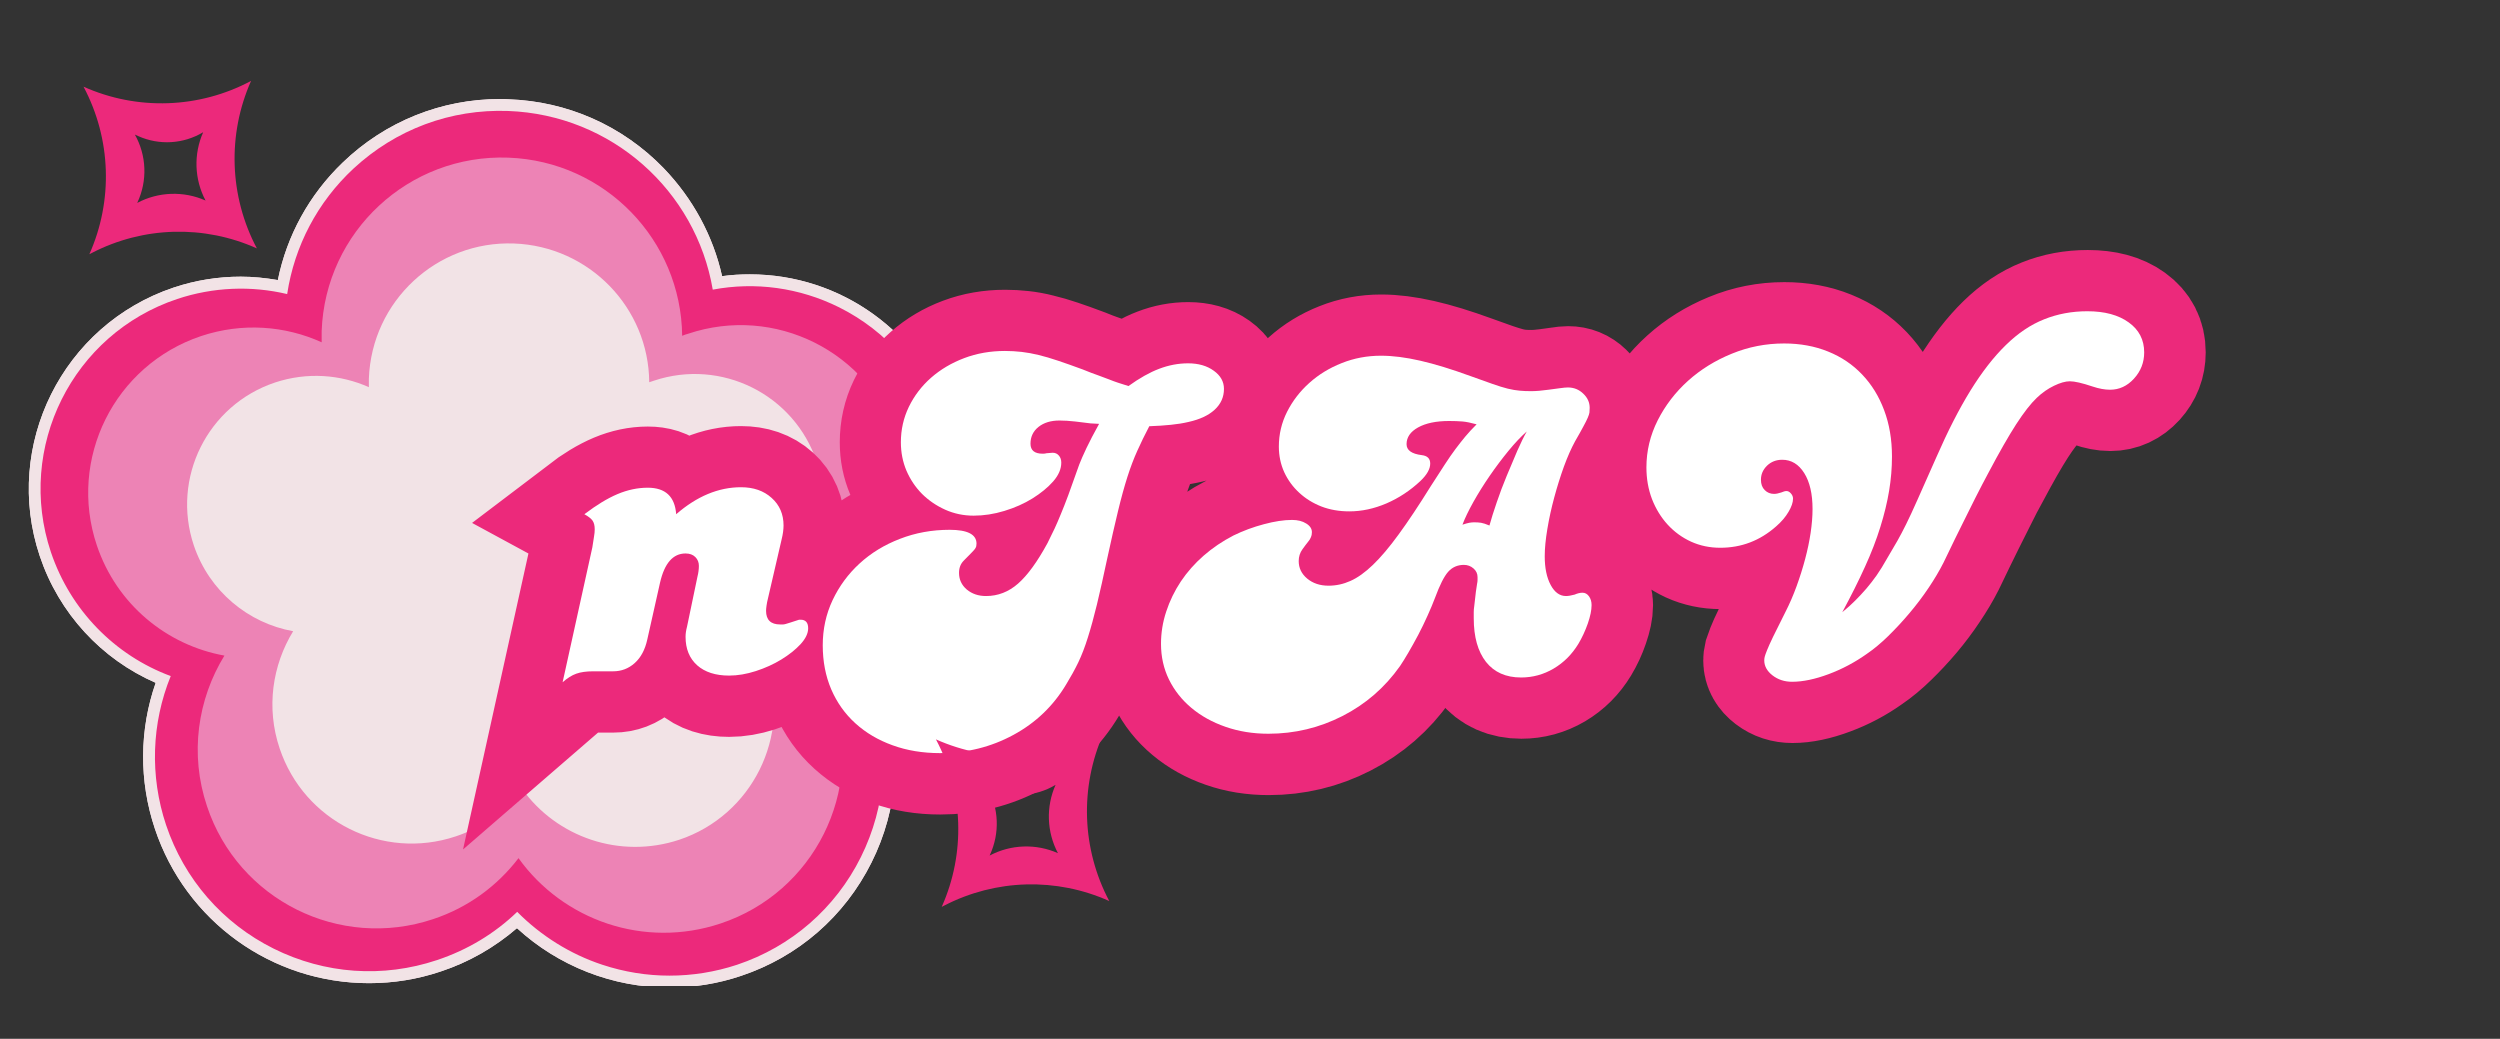 <svg xmlns="http://www.w3.org/2000/svg" xmlns:xlink="http://www.w3.org/1999/xlink" width="438" zoomAndPan="magnify" viewBox="0 0 328.5 136.5" height="182" preserveAspectRatio="xMidYMid meet" version="1.0"><rect x="0" y="0" width="328.5" height="136.5" fill="#333333" stroke="none"/><defs><g/><clipPath id="a4966cb167"><path d="M 3 13 L 127 13 L 127 129.555 L 3 129.555 Z M 3 13 " clip-rule="nonzero"/></clipPath><clipPath id="dedeb5adec"><path d="M 3 13 L 127 13 L 127 129.555 L 3 129.555 Z M 3 13 " clip-rule="nonzero"/></clipPath><clipPath id="eab8456bb0"><path d="M 0.352 0 L 327.652 0 L 327.652 136 L 0.352 136 Z M 0.352 0 " clip-rule="nonzero"/></clipPath><clipPath id="2645ef5c55"><path d="M 10 10 L 34 10 L 34 34 L 10 34 Z M 10 10 " clip-rule="nonzero"/></clipPath><clipPath id="3604c8d5d1"><path d="M 0.352 22.781 L 21.762 -0.168 L 44.711 21.242 L 23.301 44.191 Z M 0.352 22.781 " clip-rule="nonzero"/></clipPath><clipPath id="a3439ed94f"><path d="M 0.352 22.781 L 21.762 -0.168 L 44.711 21.242 L 23.301 44.191 Z M 0.352 22.781 " clip-rule="nonzero"/></clipPath><clipPath id="f8980ee2d1"><path d="M 122 96 L 146 96 L 146 120 L 122 120 Z M 122 96 " clip-rule="nonzero"/></clipPath><clipPath id="455cd4cf25"><path d="M 112.355 108.539 L 133.766 85.59 L 156.715 107 L 135.305 129.949 Z M 112.355 108.539 " clip-rule="nonzero"/></clipPath><clipPath id="82a86e9e98"><path d="M 112.355 108.539 L 133.766 85.59 L 156.715 107 L 135.305 129.949 Z M 112.355 108.539 " clip-rule="nonzero"/></clipPath></defs><path fill="#f2e3e6" d="M 87.965 127.176 C 80.332 127.176 73.039 123.938 67.961 118.348 C 64.965 121.449 61.25 123.801 57.09 125.164 C 54.297 126.086 51.398 126.562 48.504 126.562 C 36.812 126.562 26.488 119.133 22.809 108.059 C 20.629 101.516 21 94.426 23.832 88.223 C 16.266 85.77 10.234 79.875 7.676 72.207 C 3.246 58.984 10.402 44.637 23.625 40.207 C 26.215 39.32 28.941 38.914 31.633 38.914 C 34.02 38.914 36.336 39.254 38.586 39.902 C 39.27 33.527 42.129 27.668 46.801 23.203 C 51.91 18.262 58.625 15.57 65.711 15.57 C 66.055 15.57 66.395 15.57 66.699 15.602 C 80.23 16.078 91.102 26.234 92.84 39.254 C 94.715 38.809 96.621 38.605 98.531 38.605 C 109.402 38.605 119.047 45.559 122.488 55.848 C 126.34 67.367 121.363 79.941 111.039 85.805 C 112.129 87.578 113.016 89.449 113.66 91.426 C 115.945 98.277 115.434 105.637 112.23 112.113 C 108.992 118.586 103.438 123.426 96.555 125.746 C 93.758 126.699 90.863 127.176 87.965 127.176 Z M 87.965 127.176 " fill-opacity="1" fill-rule="nonzero"/><g clip-path="url(#a4966cb167)"><path fill="#f2e3e6" d="M 65.711 18.125 C 66.02 18.125 66.328 18.125 66.633 18.125 C 79.922 18.602 90.352 29.473 90.488 42.625 C 90.762 42.523 91.031 42.422 91.305 42.355 C 93.691 41.57 96.109 41.16 98.531 41.16 C 108.039 41.16 116.898 47.16 120.066 56.668 C 123.883 68.051 118.16 80.316 107.254 84.852 C 108.957 86.996 110.32 89.484 111.242 92.277 C 115.535 105.125 108.617 119.066 95.734 123.359 C 93.145 124.211 90.523 124.621 87.934 124.621 C 80.059 124.621 72.598 120.805 67.996 114.363 C 65.133 118.145 61.113 121.145 56.273 122.746 C 53.684 123.598 51.059 124.008 48.469 124.008 C 38.211 124.008 28.637 117.496 25.195 107.238 C 22.773 100.051 23.898 92.52 27.578 86.555 C 19.672 85.121 12.789 79.535 10.062 71.422 C 6.074 59.531 12.516 46.648 24.375 42.66 C 26.762 41.879 29.215 41.469 31.602 41.469 C 34.871 41.469 38.074 42.184 40.973 43.48 C 40.973 42.969 40.973 42.457 40.973 41.945 C 41.484 28.621 52.457 18.125 65.711 18.125 M 65.711 13.012 C 57.977 13.012 50.617 15.977 45.027 21.363 C 40.633 25.586 37.699 30.938 36.508 36.801 C 34.906 36.527 33.27 36.355 31.633 36.355 C 28.637 36.355 25.672 36.832 22.809 37.789 C 8.223 42.695 0.352 58.508 5.223 73.059 C 7.746 80.59 13.336 86.621 20.457 89.723 C 18.309 95.859 18.242 102.605 20.355 108.91 C 24.41 121.043 35.723 129.188 48.504 129.188 C 51.707 129.188 54.875 128.676 57.91 127.652 C 61.625 126.426 64.996 124.484 67.93 121.961 C 73.348 126.938 80.504 129.766 87.965 129.766 C 91.168 129.766 94.34 129.254 97.371 128.23 C 104.902 125.711 110.969 120.43 114.512 113.34 C 118.059 106.25 118.602 98.207 116.082 90.676 C 115.637 89.312 115.094 87.984 114.445 86.723 C 118.465 83.895 121.703 80.047 123.816 75.48 C 126.746 69.039 127.156 61.777 124.906 55.066 C 121.09 43.684 110.492 36.051 98.531 36.051 C 97.305 36.051 96.109 36.117 94.883 36.289 C 93.691 30.973 91.031 26.066 87.184 22.078 C 81.797 16.523 74.574 13.32 66.836 13.047 C 66.461 13.012 66.086 13.012 65.711 13.012 Z M 65.711 13.012 " fill-opacity="1" fill-rule="nonzero"/></g><path fill="#ec297b" d="M 87.965 128.199 C 85 128.199 82.035 127.723 79.141 126.766 C 74.914 125.371 71.062 122.949 67.961 119.816 C 64.996 122.676 61.418 124.824 57.434 126.152 C 50.309 128.539 42.676 127.992 35.961 124.652 C 29.25 121.312 24.207 115.52 21.82 108.398 C 19.672 101.957 19.91 95.039 22.434 88.836 C 15.07 86.109 9.246 80.148 6.688 72.547 C 2.09 58.812 9.516 43.887 23.285 39.289 C 27.988 37.719 32.996 37.516 37.734 38.641 C 38.688 32.336 41.723 26.543 46.457 22.145 C 52.012 17 59.203 14.309 66.77 14.582 C 80.367 15.09 91.441 25.043 93.656 38.059 C 99.246 37.004 105.039 37.789 110.254 40.379 C 116.523 43.512 121.227 48.898 123.441 55.578 C 127.328 67.23 122.555 79.91 112.434 86.215 C 113.32 87.781 114.07 89.418 114.617 91.156 C 117 98.277 116.457 105.91 113.117 112.625 C 109.777 119.336 103.984 124.383 96.859 126.766 C 93.965 127.723 90.965 128.199 87.965 128.199 Z M 67.996 110.785 C 67.996 110.785 68.031 110.785 68.062 110.785 C 69.188 110.785 70.246 111.363 70.926 112.285 C 74.949 117.906 81.285 121.043 87.898 121.043 C 90.148 121.043 92.395 120.668 94.613 119.949 C 99.926 118.18 104.223 114.43 106.742 109.422 C 109.23 104.41 109.641 98.719 107.867 93.402 C 107.086 91.086 105.961 88.973 104.461 87.066 C 103.777 86.18 103.504 85.02 103.812 83.93 C 104.086 82.84 104.867 81.953 105.891 81.512 C 115.125 77.695 119.863 67.266 116.695 57.793 C 115.059 52.953 111.652 49.035 107.086 46.75 C 102.516 44.469 97.305 44.094 92.465 45.727 C 92.227 45.797 92.02 45.863 91.816 45.965 C 90.727 46.41 89.5 46.273 88.512 45.59 C 87.523 44.945 86.945 43.855 86.945 42.66 C 86.84 31.348 77.879 22.145 66.531 21.703 C 60.875 21.5 55.488 23.508 51.332 27.359 C 47.176 31.211 44.789 36.457 44.586 42.117 C 44.586 42.492 44.551 42.934 44.586 43.48 C 44.586 44.707 44.004 45.863 42.949 46.512 C 41.926 47.195 40.633 47.297 39.508 46.785 C 35.109 44.773 30.137 44.535 25.535 46.07 C 15.516 49.41 10.133 60.281 13.469 70.297 C 15.688 76.91 21.344 81.816 28.227 83.043 C 29.387 83.25 30.375 84.031 30.852 85.121 C 31.328 86.215 31.258 87.441 30.613 88.461 C 27.34 93.777 26.59 100.219 28.566 106.148 C 30.34 111.465 34.09 115.758 39.098 118.281 C 44.105 120.77 49.797 121.18 55.113 119.406 C 59.137 118.078 62.613 115.59 65.133 112.25 C 65.848 111.328 66.906 110.785 67.996 110.785 Z M 67.996 110.785 " fill-opacity="1" fill-rule="nonzero"/><path fill="#ed83b5" d="M 105.688 84.543 C 107.324 86.621 108.617 89.008 109.504 91.633 C 113.629 103.934 106.98 117.258 94.68 121.348 C 84.66 124.688 73.992 120.938 68.133 112.762 C 65.371 116.371 61.555 119.234 56.922 120.77 C 44.617 124.891 31.293 118.246 27.203 105.945 C 24.887 99.062 25.977 91.871 29.488 86.145 C 21.922 84.781 15.344 79.434 12.723 71.66 C 8.902 60.281 15.039 47.977 26.422 44.16 C 31.84 42.355 37.461 42.797 42.266 44.977 C 42.266 44.5 42.266 44.023 42.266 43.512 C 42.742 30.426 53.719 20.238 66.805 20.715 C 79.516 21.191 89.5 31.551 89.637 44.125 C 89.875 44.023 90.148 43.922 90.418 43.855 C 101.801 40.035 114.105 46.172 117.922 57.555 C 121.602 68.457 116.148 80.215 105.688 84.543 Z M 105.688 84.543 " fill-opacity="1" fill-rule="nonzero"/><path fill="#f2e3e6" d="M 97.816 81.68 C 99.074 83.281 100.098 85.156 100.781 87.203 C 103.984 96.777 98.805 107.137 89.262 110.34 C 81.457 112.93 73.141 110 68.609 103.66 C 66.461 106.488 63.496 108.703 59.887 109.898 C 50.309 113.102 39.949 107.922 36.746 98.344 C 34.941 92.996 35.793 87.406 38.52 82.941 C 32.656 81.887 27.512 77.727 25.465 71.66 C 22.5 62.801 27.273 53.227 36.133 50.262 C 40.359 48.863 44.719 49.203 48.469 50.875 C 48.469 50.5 48.469 50.125 48.469 49.75 C 48.844 39.559 57.398 31.621 67.555 31.996 C 77.438 32.371 85.238 40.445 85.309 50.227 C 85.512 50.16 85.719 50.09 85.922 50.023 C 94.781 47.059 104.359 51.828 107.324 60.688 C 110.184 69.176 105.926 78.309 97.816 81.68 Z M 97.816 81.68 " fill-opacity="1" fill-rule="nonzero"/><path fill="#f2e3e6" d="M 87.965 127.176 C 80.332 127.176 73.039 123.938 67.961 118.348 C 64.965 121.449 61.25 123.801 57.09 125.164 C 54.297 126.086 51.398 126.562 48.504 126.562 C 36.812 126.562 26.488 119.133 22.809 108.059 C 20.629 101.516 21 94.426 23.832 88.223 C 16.266 85.77 10.234 79.875 7.676 72.207 C 3.246 58.984 10.402 44.637 23.625 40.207 C 26.215 39.32 28.941 38.914 31.633 38.914 C 34.02 38.914 36.336 39.254 38.586 39.902 C 39.27 33.527 42.129 27.668 46.801 23.203 C 51.91 18.262 58.625 15.57 65.711 15.57 C 66.055 15.57 66.395 15.57 66.699 15.602 C 80.23 16.078 91.102 26.234 92.84 39.254 C 94.715 38.809 96.621 38.605 98.531 38.605 C 109.402 38.605 119.047 45.559 122.488 55.848 C 126.34 67.367 121.363 79.941 111.039 85.805 C 112.129 87.578 113.016 89.449 113.66 91.426 C 115.945 98.277 115.434 105.637 112.23 112.113 C 108.992 118.586 103.438 123.426 96.555 125.746 C 93.758 126.699 90.863 127.176 87.965 127.176 Z M 87.965 127.176 " fill-opacity="1" fill-rule="nonzero"/><g clip-path="url(#dedeb5adec)"><path fill="#f2e3e6" d="M 65.711 18.125 C 66.02 18.125 66.328 18.125 66.633 18.125 C 79.922 18.602 90.352 29.473 90.488 42.625 C 90.762 42.523 91.031 42.422 91.305 42.355 C 93.691 41.57 96.109 41.16 98.531 41.16 C 108.039 41.16 116.898 47.16 120.066 56.668 C 123.883 68.051 118.16 80.316 107.254 84.852 C 108.957 86.996 110.32 89.484 111.242 92.277 C 115.535 105.125 108.617 119.066 95.734 123.359 C 93.145 124.211 90.523 124.621 87.934 124.621 C 80.059 124.621 72.598 120.805 67.996 114.363 C 65.133 118.145 61.113 121.145 56.273 122.746 C 53.684 123.598 51.059 124.008 48.469 124.008 C 38.211 124.008 28.637 117.496 25.195 107.238 C 22.773 100.051 23.898 92.52 27.578 86.555 C 19.672 85.121 12.789 79.535 10.062 71.422 C 6.074 59.531 12.516 46.648 24.375 42.66 C 26.762 41.879 29.215 41.469 31.602 41.469 C 34.871 41.469 38.074 42.184 40.973 43.48 C 40.973 42.969 40.973 42.457 40.973 41.945 C 41.484 28.621 52.457 18.125 65.711 18.125 M 65.711 13.012 C 57.977 13.012 50.617 15.977 45.027 21.363 C 40.633 25.586 37.699 30.938 36.508 36.801 C 34.906 36.527 33.27 36.355 31.633 36.355 C 28.637 36.355 25.672 36.832 22.809 37.789 C 8.223 42.695 0.352 58.508 5.223 73.059 C 7.746 80.59 13.336 86.621 20.457 89.723 C 18.309 95.859 18.242 102.605 20.355 108.91 C 24.41 121.043 35.723 129.188 48.504 129.188 C 51.707 129.188 54.875 128.676 57.91 127.652 C 61.625 126.426 64.996 124.484 67.93 121.961 C 73.348 126.938 80.504 129.766 87.965 129.766 C 91.168 129.766 94.34 129.254 97.371 128.23 C 104.902 125.711 110.969 120.43 114.512 113.34 C 118.059 106.25 118.602 98.207 116.082 90.676 C 115.637 89.312 115.094 87.984 114.445 86.723 C 118.465 83.895 121.703 80.047 123.816 75.48 C 126.746 69.039 127.156 61.777 124.906 55.066 C 121.09 43.684 110.492 36.051 98.531 36.051 C 97.305 36.051 96.109 36.117 94.883 36.289 C 93.691 30.973 91.031 26.066 87.184 22.078 C 81.797 16.523 74.574 13.32 66.836 13.047 C 66.461 13.012 66.086 13.012 65.711 13.012 Z M 65.711 13.012 " fill-opacity="1" fill-rule="nonzero"/></g><path fill="#ec297b" d="M 87.965 128.199 C 85 128.199 82.035 127.723 79.141 126.766 C 74.914 125.371 71.062 122.949 67.961 119.816 C 64.996 122.676 61.418 124.824 57.434 126.152 C 50.309 128.539 42.676 127.992 35.961 124.652 C 29.25 121.312 24.207 115.52 21.82 108.398 C 19.672 101.957 19.91 95.039 22.434 88.836 C 15.07 86.109 9.246 80.148 6.688 72.547 C 2.09 58.812 9.516 43.887 23.285 39.289 C 27.988 37.719 32.996 37.516 37.734 38.641 C 38.688 32.336 41.723 26.543 46.457 22.145 C 52.012 17 59.203 14.309 66.77 14.582 C 80.367 15.09 91.441 25.043 93.656 38.059 C 99.246 37.004 105.039 37.789 110.254 40.379 C 116.523 43.512 121.227 48.898 123.441 55.578 C 127.328 67.23 122.555 79.91 112.434 86.215 C 113.32 87.781 114.07 89.418 114.617 91.156 C 117 98.277 116.457 105.91 113.117 112.625 C 109.777 119.336 103.984 124.383 96.859 126.766 C 93.965 127.723 90.965 128.199 87.965 128.199 Z M 67.996 110.785 C 67.996 110.785 68.031 110.785 68.062 110.785 C 69.188 110.785 70.246 111.363 70.926 112.285 C 74.949 117.906 81.285 121.043 87.898 121.043 C 90.148 121.043 92.395 120.668 94.613 119.949 C 99.926 118.18 104.223 114.43 106.742 109.422 C 109.23 104.41 109.641 98.719 107.867 93.402 C 107.086 91.086 105.961 88.973 104.461 87.066 C 103.777 86.18 103.504 85.02 103.812 83.93 C 104.086 82.84 104.867 81.953 105.891 81.512 C 115.125 77.695 119.863 67.266 116.695 57.793 C 115.059 52.953 111.652 49.035 107.086 46.75 C 102.516 44.469 97.305 44.094 92.465 45.727 C 92.227 45.797 92.02 45.863 91.816 45.965 C 90.727 46.41 89.5 46.273 88.512 45.59 C 87.523 44.945 86.945 43.855 86.945 42.66 C 86.84 31.348 77.879 22.145 66.531 21.703 C 60.875 21.5 55.488 23.508 51.332 27.359 C 47.176 31.211 44.789 36.457 44.586 42.117 C 44.586 42.492 44.551 42.934 44.586 43.48 C 44.586 44.707 44.004 45.863 42.949 46.512 C 41.926 47.195 40.633 47.297 39.508 46.785 C 35.109 44.773 30.137 44.535 25.535 46.07 C 15.516 49.41 10.133 60.281 13.469 70.297 C 15.688 76.91 21.344 81.816 28.227 83.043 C 29.387 83.25 30.375 84.031 30.852 85.121 C 31.328 86.215 31.258 87.441 30.613 88.461 C 27.34 93.777 26.59 100.219 28.566 106.148 C 30.34 111.465 34.09 115.758 39.098 118.281 C 44.105 120.77 49.797 121.18 55.113 119.406 C 59.137 118.078 62.613 115.59 65.133 112.25 C 65.848 111.328 66.906 110.785 67.996 110.785 Z M 67.996 110.785 " fill-opacity="1" fill-rule="nonzero"/><path fill="#ed83b5" d="M 105.688 84.543 C 107.324 86.621 108.617 89.008 109.504 91.633 C 113.629 103.934 106.98 117.258 94.68 121.348 C 84.66 124.688 73.992 120.938 68.133 112.762 C 65.371 116.371 61.555 119.234 56.922 120.77 C 44.617 124.891 31.293 118.246 27.203 105.945 C 24.887 99.062 25.977 91.871 29.488 86.145 C 21.922 84.781 15.344 79.434 12.723 71.66 C 8.902 60.281 15.039 47.977 26.422 44.16 C 31.84 42.355 37.461 42.797 42.266 44.977 C 42.266 44.5 42.266 44.023 42.266 43.512 C 42.742 30.426 53.719 20.238 66.805 20.715 C 79.516 21.191 89.5 31.551 89.637 44.125 C 89.875 44.023 90.148 43.922 90.418 43.855 C 101.801 40.035 114.105 46.172 117.922 57.555 C 121.602 68.457 116.148 80.215 105.688 84.543 Z M 105.688 84.543 " fill-opacity="1" fill-rule="nonzero"/><path fill="#f2e3e6" d="M 97.816 81.68 C 99.074 83.281 100.098 85.156 100.781 87.203 C 103.984 96.777 98.805 107.137 89.262 110.34 C 81.457 112.93 73.141 110 68.609 103.66 C 66.461 106.488 63.496 108.703 59.887 109.898 C 50.309 113.102 39.949 107.922 36.746 98.344 C 34.941 92.996 35.793 87.406 38.52 82.941 C 32.656 81.887 27.512 77.727 25.465 71.66 C 22.5 62.801 27.273 53.227 36.133 50.262 C 40.359 48.863 44.719 49.203 48.469 50.875 C 48.469 50.5 48.469 50.125 48.469 49.75 C 48.844 39.559 57.398 31.621 67.555 31.996 C 77.438 32.371 85.238 40.445 85.309 50.227 C 85.512 50.16 85.719 50.09 85.922 50.023 C 94.781 47.059 104.359 51.828 107.324 60.688 C 110.184 69.176 105.926 78.309 97.816 81.68 Z M 97.816 81.68 " fill-opacity="1" fill-rule="nonzero"/><g clip-path="url(#eab8456bb0)"><path stroke-linecap="butt" transform="matrix(1.2, 0, 0, 1.2, 31.16, 47.418)" fill="none" stroke-linejoin="miter" d="M 38.911 20.424 C 38.979 19.945 39.038 19.558 39.09 19.261 C 39.138 18.965 39.165 18.695 39.165 18.451 C 39.165 18.037 39.083 17.721 38.924 17.503 C 38.774 17.275 38.474 17.038 38.025 16.794 C 39.34 15.791 40.552 15.058 41.658 14.593 C 42.762 14.13 43.866 13.896 44.973 13.896 C 46.904 13.896 47.939 14.863 48.082 16.794 C 50.361 14.83 52.728 13.847 55.18 13.847 C 56.564 13.847 57.687 14.235 58.546 15.009 C 59.406 15.788 59.836 16.794 59.836 18.034 C 59.836 18.246 59.819 18.48 59.787 18.744 C 59.751 18.995 59.702 19.261 59.634 19.538 L 58.13 26.017 C 58.061 26.294 58.012 26.558 57.977 26.802 C 57.944 27.036 57.928 27.228 57.928 27.372 C 57.928 28.365 58.445 28.863 59.484 28.863 C 59.585 28.863 59.676 28.863 59.761 28.863 C 59.845 28.863 59.946 28.847 60.064 28.814 C 60.19 28.778 60.363 28.729 60.584 28.661 C 60.812 28.593 61.135 28.492 61.558 28.358 L 61.708 28.358 C 62.258 28.358 62.531 28.664 62.531 29.28 C 62.531 29.836 62.255 30.419 61.698 31.028 C 61.148 31.627 60.454 32.187 59.608 32.708 C 58.764 33.226 57.833 33.646 56.814 33.974 C 55.792 34.303 54.815 34.469 53.877 34.469 C 52.393 34.469 51.224 34.088 50.374 33.33 C 49.531 32.571 49.108 31.533 49.108 30.217 C 49.108 29.872 49.163 29.507 49.274 29.13 L 50.41 23.637 C 50.514 23.224 50.563 22.83 50.563 22.449 C 50.563 22.071 50.433 21.749 50.172 21.488 C 49.918 21.225 49.564 21.095 49.108 21.095 C 47.734 21.095 46.803 22.166 46.311 24.308 L 44.921 30.533 C 44.677 31.637 44.218 32.493 43.54 33.102 C 42.866 33.701 42.082 34 41.19 34 L 39.012 34 C 38.253 34 37.631 34.085 37.139 34.254 C 36.661 34.43 36.163 34.743 35.648 35.189 Z M 89.317 10.064 C 89.594 10.064 89.818 10.168 89.988 10.38 C 90.163 10.582 90.255 10.839 90.255 11.151 C 90.255 11.845 89.958 12.525 89.369 13.202 C 88.786 13.867 88.034 14.488 87.116 15.062 C 86.204 15.625 85.179 16.081 84.042 16.426 C 82.903 16.774 81.776 16.947 80.663 16.947 C 79.559 16.947 78.521 16.732 77.55 16.302 C 76.59 15.872 75.747 15.293 75.021 14.567 C 74.295 13.841 73.725 12.997 73.311 12.037 C 72.901 11.067 72.693 10.031 72.693 8.924 C 72.693 7.541 72.983 6.248 73.565 5.04 C 74.158 3.826 74.972 2.764 76.007 1.853 C 77.046 0.935 78.25 0.215 79.624 -0.299 C 81.008 -0.82 82.499 -1.081 84.091 -1.081 C 84.716 -1.081 85.329 -1.048 85.928 -0.98 C 86.533 -0.915 87.155 -0.801 87.787 -0.638 C 88.428 -0.488 89.135 -0.28 89.913 -0.019 C 90.697 0.241 91.589 0.563 92.592 0.941 C 93.276 1.221 93.842 1.436 94.288 1.586 C 94.744 1.739 95.145 1.885 95.49 2.029 C 95.835 2.165 96.167 2.286 96.476 2.396 C 96.789 2.497 97.17 2.615 97.616 2.751 C 98.824 1.892 99.944 1.263 100.982 0.866 C 102.018 0.469 103.073 0.27 104.144 0.27 C 105.283 0.27 106.224 0.537 106.967 1.068 C 107.709 1.599 108.08 2.266 108.08 3.067 C 108.08 3.962 107.741 4.721 107.068 5.346 C 106.394 5.968 105.433 6.417 104.196 6.684 C 103.603 6.828 102.962 6.935 102.272 7.003 C 101.588 7.069 100.797 7.121 99.895 7.153 C 99.413 8.091 98.983 8.983 98.602 9.836 C 98.225 10.679 97.86 11.636 97.515 12.708 C 97.17 13.779 96.825 15.032 96.476 16.465 C 96.131 17.891 95.734 19.623 95.288 21.664 C 94.868 23.637 94.49 25.308 94.162 26.675 C 93.842 28.033 93.517 29.231 93.188 30.269 C 92.859 31.305 92.504 32.22 92.127 33.014 C 91.746 33.805 91.313 34.603 90.821 35.404 C 89.405 37.784 87.471 39.64 85.016 40.971 C 82.571 42.303 79.895 42.97 76.994 42.97 C 75.089 42.97 73.35 42.684 71.781 42.111 C 70.212 41.534 68.854 40.73 67.708 39.692 C 66.569 38.663 65.69 37.426 65.064 35.974 C 64.449 34.521 64.14 32.916 64.14 31.155 C 64.14 29.39 64.504 27.743 65.227 26.206 C 65.953 24.663 66.937 23.321 68.177 22.185 C 69.424 21.046 70.892 20.147 72.579 19.489 C 74.275 18.832 76.092 18.503 78.032 18.503 C 79.996 18.503 80.979 19.004 80.979 20.007 C 80.979 20.108 80.972 20.206 80.953 20.3 C 80.936 20.381 80.881 20.489 80.79 20.616 C 80.705 20.733 80.565 20.889 80.373 21.081 C 80.188 21.267 79.921 21.534 79.576 21.879 C 79.23 22.218 79.058 22.664 79.058 23.221 C 79.058 23.947 79.344 24.552 79.917 25.044 C 80.49 25.522 81.19 25.763 82.017 25.763 C 83.333 25.763 84.505 25.308 85.534 24.399 C 86.572 23.478 87.643 22 88.747 19.958 C 89.06 19.333 89.317 18.796 89.519 18.35 C 89.73 17.904 89.958 17.396 90.202 16.833 C 90.447 16.26 90.727 15.55 91.036 14.707 C 91.349 13.854 91.746 12.737 92.228 11.353 C 92.397 10.907 92.661 10.305 93.025 9.546 C 93.387 8.784 93.846 7.905 94.402 6.899 L 93.468 6.85 L 91.759 6.635 C 91.446 6.603 91.15 6.577 90.873 6.561 C 90.603 6.541 90.329 6.535 90.049 6.535 C 89.115 6.535 88.35 6.769 87.761 7.241 C 87.178 7.707 86.888 8.319 86.888 9.077 C 86.888 9.803 87.334 10.165 88.229 10.165 C 88.405 10.165 88.545 10.149 88.646 10.113 Z M 135.751 6.951 C 135.126 6.775 134.608 6.668 134.195 6.635 C 133.781 6.603 133.296 6.583 132.74 6.583 C 131.323 6.583 130.193 6.821 129.347 7.293 C 128.504 7.755 128.084 8.368 128.084 9.126 C 128.084 9.784 128.637 10.181 129.741 10.318 C 130.356 10.383 130.666 10.695 130.666 11.252 C 130.666 11.835 130.301 12.473 129.575 13.163 C 128.471 14.202 127.237 15.016 125.87 15.605 C 124.512 16.195 123.158 16.491 121.81 16.491 C 120.703 16.491 119.684 16.308 118.746 15.947 C 117.818 15.582 117.011 15.081 116.317 14.44 C 115.627 13.802 115.083 13.049 114.686 12.19 C 114.289 11.321 114.09 10.383 114.09 9.38 C 114.09 8.039 114.39 6.775 114.989 5.584 C 115.598 4.389 116.412 3.334 117.431 2.422 C 118.45 1.504 119.632 0.778 120.973 0.248 C 122.324 -0.293 123.757 -0.563 125.274 -0.563 C 126.557 -0.563 127.989 -0.381 129.575 -0.019 C 131.17 0.342 133.003 0.905 135.08 1.664 C 136.041 2.009 136.842 2.296 137.483 2.523 C 138.125 2.742 138.685 2.914 139.166 3.041 C 139.655 3.162 140.091 3.236 140.469 3.269 C 140.85 3.305 141.263 3.321 141.709 3.321 C 142.256 3.321 142.894 3.269 143.62 3.168 C 144.109 3.1 144.535 3.041 144.897 2.992 C 145.258 2.934 145.541 2.904 145.743 2.904 C 146.404 2.904 146.964 3.132 147.426 3.585 C 147.899 4.034 148.136 4.552 148.136 5.141 C 148.136 5.346 148.126 5.519 148.11 5.662 C 148.094 5.795 148.029 5.984 147.921 6.232 C 147.82 6.466 147.664 6.775 147.452 7.153 C 147.251 7.534 146.941 8.084 146.528 8.81 C 146.114 9.569 145.707 10.497 145.3 11.594 C 144.906 12.682 144.552 13.805 144.239 14.961 C 143.936 16.116 143.686 17.262 143.493 18.402 C 143.308 19.538 143.213 20.544 143.213 21.41 C 143.213 22.687 143.428 23.732 143.858 24.549 C 144.291 25.36 144.851 25.763 145.541 25.763 C 145.785 25.763 146.098 25.708 146.479 25.601 C 146.792 25.464 147.081 25.399 147.352 25.399 C 147.628 25.399 147.863 25.529 148.048 25.789 C 148.24 26.05 148.338 26.372 148.338 26.75 C 148.338 27.3 148.198 27.974 147.921 28.775 C 147.651 29.569 147.309 30.305 146.896 30.989 C 146.205 32.135 145.3 33.04 144.187 33.698 C 143.083 34.346 141.895 34.671 140.622 34.671 C 138.958 34.671 137.679 34.101 136.773 32.962 C 135.881 31.822 135.435 30.234 135.435 28.192 C 135.435 27.915 135.435 27.684 135.435 27.499 C 135.435 27.303 135.452 27.095 135.484 26.877 C 135.517 26.649 135.553 26.346 135.585 25.965 C 135.627 25.588 135.699 25.067 135.8 24.409 C 135.836 24.275 135.852 24.142 135.852 24.005 C 135.852 23.862 135.852 23.758 135.852 23.689 C 135.852 23.308 135.702 22.989 135.409 22.729 C 135.113 22.465 134.758 22.335 134.345 22.335 C 133.654 22.335 133.085 22.589 132.639 23.094 C 132.189 23.592 131.707 24.549 131.183 25.965 C 130.981 26.522 130.714 27.163 130.386 27.889 C 130.057 28.615 129.712 29.322 129.347 30.015 C 128.986 30.706 128.624 31.363 128.26 31.988 C 127.898 32.604 127.595 33.086 127.351 33.431 C 125.697 35.775 123.6 37.598 121.061 38.897 C 118.525 40.196 115.819 40.844 112.951 40.844 C 111.258 40.844 109.692 40.59 108.259 40.086 C 106.823 39.587 105.58 38.897 104.528 38.012 C 103.473 37.133 102.649 36.097 102.06 34.899 C 101.477 33.707 101.188 32.405 101.188 30.989 C 101.188 29.784 101.376 28.602 101.757 27.447 C 102.135 26.291 102.672 25.194 103.362 24.158 C 104.053 23.12 104.88 22.179 105.843 21.335 C 106.814 20.486 107.904 19.747 109.119 19.121 C 110.19 18.607 111.303 18.194 112.459 17.881 C 113.615 17.568 114.641 17.415 115.533 17.415 C 116.158 17.415 116.675 17.546 117.089 17.806 C 117.502 18.067 117.711 18.389 117.711 18.767 C 117.711 18.868 117.701 18.965 117.685 19.06 C 117.668 19.144 117.633 19.245 117.584 19.362 C 117.532 19.48 117.427 19.636 117.268 19.831 C 117.115 20.017 116.92 20.281 116.685 20.629 C 116.405 21.007 116.268 21.443 116.268 21.931 C 116.268 22.69 116.574 23.331 117.19 23.852 C 117.815 24.367 118.596 24.624 119.531 24.624 C 120.358 24.624 121.159 24.451 121.933 24.106 C 122.712 23.761 123.529 23.175 124.388 22.348 C 125.258 21.515 126.202 20.395 127.224 18.995 C 128.243 17.595 129.412 15.84 130.727 13.733 C 131.343 12.769 131.857 11.968 132.271 11.33 C 132.694 10.689 133.085 10.126 133.446 9.647 C 133.811 9.165 134.166 8.719 134.511 8.306 C 134.856 7.882 135.269 7.433 135.751 6.951 Z M 134.195 17.933 C 134.507 17.832 134.755 17.764 134.94 17.731 C 135.136 17.695 135.315 17.679 135.484 17.679 C 135.764 17.679 136.012 17.695 136.23 17.731 C 136.458 17.764 136.764 17.865 137.141 18.034 C 137.353 17.308 137.623 16.465 137.952 15.504 C 138.281 14.534 138.642 13.567 139.039 12.607 C 139.437 11.636 139.824 10.722 140.202 9.862 C 140.583 8.993 140.928 8.28 141.24 7.723 C 140.615 8.28 139.951 8.993 139.241 9.862 C 138.535 10.722 137.851 11.627 137.193 12.581 C 136.542 13.525 135.95 14.475 135.409 15.429 C 134.879 16.374 134.472 17.207 134.195 17.933 Z M 175.797 27.521 C 176.354 27.075 176.836 26.646 177.25 26.232 C 177.663 25.809 178.06 25.376 178.441 24.93 C 178.819 24.481 179.19 24.002 179.555 23.488 C 179.916 22.963 180.303 22.338 180.717 21.615 C 181.173 20.857 181.544 20.219 181.83 19.704 C 182.127 19.18 182.446 18.575 182.791 17.881 C 183.139 17.191 183.553 16.292 184.031 15.188 C 184.52 14.082 185.213 12.532 186.105 10.533 C 187.356 7.697 188.599 5.268 189.84 3.243 C 191.087 1.221 192.373 -0.436 193.698 -1.729 C 195.029 -3.028 196.429 -3.965 197.898 -4.548 C 199.366 -5.141 200.949 -5.434 202.642 -5.434 C 204.54 -5.434 206.05 -5.03 207.17 -4.219 C 208.294 -3.409 208.854 -2.315 208.854 -0.931 C 208.854 0.176 208.482 1.136 207.74 1.954 C 206.998 2.764 206.125 3.168 205.122 3.168 C 204.54 3.168 203.902 3.048 203.211 2.8 C 202.072 2.422 201.242 2.234 200.721 2.234 C 200.239 2.234 199.659 2.396 198.985 2.725 C 198.311 3.054 197.683 3.497 197.1 4.054 C 196.442 4.669 195.687 5.636 194.837 6.951 C 193.994 8.267 192.985 10.031 191.813 12.239 C 191.533 12.753 191.298 13.193 191.103 13.554 C 190.917 13.919 190.67 14.41 190.357 15.035 C 190.045 15.661 189.618 16.507 189.081 17.578 C 188.547 18.649 187.818 20.15 186.89 22.081 C 186.437 22.976 185.887 23.901 185.246 24.852 C 184.614 25.806 183.917 26.734 183.159 27.635 C 182.4 28.531 181.619 29.364 180.818 30.142 C 180.027 30.917 179.249 31.562 178.49 32.076 C 177.175 33.014 175.775 33.756 174.29 34.303 C 172.805 34.86 171.477 35.14 170.305 35.14 C 169.478 35.14 168.762 34.906 168.156 34.443 C 167.547 33.978 167.244 33.434 167.244 32.812 C 167.244 32.669 167.261 32.529 167.293 32.392 C 167.336 32.259 167.424 32.018 167.56 31.673 C 167.694 31.327 167.918 30.833 168.231 30.191 C 168.544 29.55 168.993 28.645 169.585 27.473 C 170.031 26.613 170.435 25.679 170.8 24.676 C 171.161 23.673 171.471 22.677 171.721 21.69 C 171.985 20.704 172.184 19.747 172.317 18.819 C 172.46 17.881 172.532 17.018 172.532 16.224 C 172.532 14.563 172.229 13.251 171.62 12.291 C 171.021 11.321 170.22 10.835 169.217 10.835 C 168.56 10.835 168.006 11.05 167.56 11.48 C 167.114 11.91 166.89 12.421 166.89 13.01 C 166.89 13.492 167.023 13.873 167.293 14.15 C 167.573 14.43 167.918 14.567 168.332 14.567 C 168.544 14.567 168.804 14.518 169.117 14.417 C 169.351 14.306 169.543 14.251 169.686 14.251 C 169.856 14.251 170.015 14.339 170.165 14.518 C 170.328 14.687 170.406 14.876 170.406 15.088 C 170.406 15.501 170.243 15.983 169.914 16.54 C 169.585 17.09 169.13 17.624 168.547 18.148 C 166.785 19.701 164.744 20.476 162.423 20.476 C 161.286 20.476 160.222 20.251 159.235 19.805 C 158.258 19.349 157.405 18.724 156.679 17.933 C 155.953 17.139 155.38 16.208 154.96 15.136 C 154.547 14.065 154.338 12.909 154.338 11.669 C 154.338 9.875 154.752 8.156 155.579 6.522 C 156.416 4.877 157.523 3.435 158.906 2.195 C 160.29 0.948 161.889 -0.049 163.702 -0.791 C 165.516 -1.543 167.42 -1.917 169.419 -1.917 C 171.184 -1.917 172.789 -1.621 174.241 -1.032 C 175.69 -0.443 176.934 0.397 177.972 1.485 C 179.011 2.576 179.812 3.878 180.375 5.395 C 180.948 6.912 181.235 8.605 181.235 10.468 C 181.235 11.718 181.13 12.975 180.919 14.238 C 180.717 15.495 180.401 16.816 179.971 18.197 C 179.542 19.581 178.978 21.033 178.288 22.55 C 177.598 24.067 176.764 25.728 175.797 27.521 Z M 175.797 27.521 " stroke="#ec297b" stroke-width="13.409" stroke-opacity="1" stroke-miterlimit="4"/></g><g fill="#ffffff" fill-opacity="1"><g transform="translate(72.927, 88.21)"><g><path d="M 4.906 -16.281 C 4.988 -16.863 5.062 -17.332 5.125 -17.688 C 5.188 -18.039 5.219 -18.363 5.219 -18.656 C 5.219 -19.145 5.125 -19.523 4.938 -19.797 C 4.75 -20.066 4.391 -20.348 3.859 -20.641 C 5.43 -21.836 6.879 -22.719 8.203 -23.281 C 9.535 -23.844 10.863 -24.125 12.188 -24.125 C 14.508 -24.125 15.754 -22.961 15.922 -20.641 C 18.648 -23.004 21.488 -24.188 24.438 -24.188 C 26.094 -24.188 27.438 -23.719 28.469 -22.781 C 29.508 -21.852 30.031 -20.645 30.031 -19.156 C 30.031 -18.906 30.008 -18.625 29.969 -18.312 C 29.926 -18 29.863 -17.676 29.781 -17.344 L 27.984 -9.578 C 27.898 -9.242 27.836 -8.93 27.797 -8.641 C 27.754 -8.348 27.734 -8.117 27.734 -7.953 C 27.734 -6.754 28.352 -6.156 29.594 -6.156 C 29.719 -6.156 29.832 -6.156 29.938 -6.156 C 30.039 -6.156 30.164 -6.176 30.312 -6.219 C 30.457 -6.258 30.66 -6.32 30.922 -6.406 C 31.191 -6.488 31.578 -6.613 32.078 -6.781 L 32.266 -6.781 C 32.93 -6.781 33.266 -6.406 33.266 -5.656 C 33.266 -4.988 32.93 -4.289 32.266 -3.562 C 31.598 -2.844 30.754 -2.172 29.734 -1.547 C 28.723 -0.93 27.609 -0.426 26.391 -0.031 C 25.172 0.363 24 0.562 22.875 0.562 C 21.094 0.562 19.691 0.109 18.672 -0.797 C 17.66 -1.711 17.156 -2.957 17.156 -4.531 C 17.156 -4.945 17.219 -5.383 17.344 -5.844 L 18.719 -12.438 C 18.844 -12.938 18.906 -13.41 18.906 -13.859 C 18.906 -14.316 18.75 -14.703 18.438 -15.016 C 18.125 -15.328 17.695 -15.484 17.156 -15.484 C 15.5 -15.484 14.379 -14.195 13.797 -11.625 L 12.125 -4.172 C 11.832 -2.836 11.281 -1.805 10.469 -1.078 C 9.664 -0.359 8.723 0 7.641 0 L 5.031 0 C 4.125 0 3.379 0.102 2.797 0.312 C 2.211 0.52 1.613 0.895 1 1.438 Z M 4.906 -16.281 "/></g></g></g><g fill="#ffffff" fill-opacity="1"><g transform="translate(105.625, 88.21)"><g><path d="M 32.703 -28.719 C 33.035 -28.719 33.305 -28.594 33.516 -28.344 C 33.723 -28.102 33.828 -27.797 33.828 -27.422 C 33.828 -26.586 33.473 -25.766 32.766 -24.953 C 32.055 -24.148 31.148 -23.406 30.047 -22.719 C 28.953 -22.039 27.723 -21.492 26.359 -21.078 C 24.992 -20.66 23.645 -20.453 22.312 -20.453 C 20.988 -20.453 19.742 -20.711 18.578 -21.234 C 17.422 -21.754 16.406 -22.445 15.531 -23.312 C 14.664 -24.188 13.984 -25.203 13.484 -26.359 C 12.992 -27.523 12.75 -28.77 12.75 -30.094 C 12.75 -31.75 13.098 -33.301 13.797 -34.75 C 14.504 -36.207 15.477 -37.484 16.719 -38.578 C 17.969 -39.672 19.422 -40.531 21.078 -41.156 C 22.734 -41.781 24.516 -42.094 26.422 -42.094 C 27.172 -42.094 27.906 -42.051 28.625 -41.969 C 29.352 -41.883 30.098 -41.75 30.859 -41.562 C 31.629 -41.375 32.477 -41.125 33.406 -40.812 C 34.344 -40.5 35.414 -40.117 36.625 -39.672 C 37.445 -39.336 38.129 -39.078 38.672 -38.891 C 39.211 -38.703 39.688 -38.523 40.094 -38.359 C 40.508 -38.191 40.906 -38.047 41.281 -37.922 C 41.656 -37.797 42.113 -37.648 42.656 -37.484 C 44.102 -38.523 45.445 -39.281 46.688 -39.75 C 47.938 -40.227 49.203 -40.469 50.484 -40.469 C 51.848 -40.469 52.973 -40.145 53.859 -39.5 C 54.754 -38.863 55.203 -38.066 55.203 -37.109 C 55.203 -36.035 54.797 -35.125 53.984 -34.375 C 53.18 -33.633 52.035 -33.098 50.547 -32.766 C 49.836 -32.598 49.066 -32.473 48.234 -32.391 C 47.41 -32.305 46.461 -32.242 45.391 -32.203 C 44.805 -31.086 44.285 -30.02 43.828 -29 C 43.367 -27.988 42.93 -26.836 42.516 -25.547 C 42.109 -24.266 41.695 -22.766 41.281 -21.047 C 40.863 -19.328 40.391 -17.242 39.859 -14.797 C 39.359 -12.43 38.91 -10.43 38.516 -8.797 C 38.117 -7.16 37.723 -5.719 37.328 -4.469 C 36.941 -3.227 36.52 -2.129 36.062 -1.172 C 35.602 -0.223 35.082 0.723 34.5 1.672 C 32.801 4.535 30.477 6.766 27.531 8.359 C 24.594 9.953 21.383 10.75 17.906 10.75 C 15.625 10.75 13.539 10.406 11.656 9.719 C 9.77 9.039 8.141 8.078 6.766 6.828 C 5.398 5.586 4.344 4.098 3.594 2.359 C 2.852 0.617 2.484 -1.305 2.484 -3.422 C 2.484 -5.535 2.914 -7.516 3.781 -9.359 C 4.656 -11.203 5.836 -12.805 7.328 -14.172 C 8.828 -15.547 10.594 -16.625 12.625 -17.406 C 14.656 -18.195 16.832 -18.594 19.156 -18.594 C 21.508 -18.594 22.688 -17.988 22.688 -16.781 C 22.688 -16.656 22.676 -16.539 22.656 -16.438 C 22.633 -16.332 22.57 -16.207 22.469 -16.062 C 22.363 -15.926 22.195 -15.742 21.969 -15.516 C 21.75 -15.285 21.43 -14.961 21.016 -14.547 C 20.598 -14.129 20.391 -13.594 20.391 -12.938 C 20.391 -12.062 20.727 -11.332 21.406 -10.75 C 22.094 -10.176 22.938 -9.891 23.938 -9.891 C 25.508 -9.891 26.914 -10.438 28.156 -11.531 C 29.406 -12.633 30.691 -14.406 32.016 -16.844 C 32.391 -17.594 32.703 -18.234 32.953 -18.766 C 33.203 -19.305 33.469 -19.922 33.75 -20.609 C 34.039 -21.297 34.375 -22.145 34.75 -23.156 C 35.125 -24.176 35.602 -25.516 36.188 -27.172 C 36.395 -27.711 36.711 -28.438 37.141 -29.344 C 37.578 -30.258 38.129 -31.316 38.797 -32.516 L 37.672 -32.578 L 35.625 -32.828 C 35.25 -32.867 34.895 -32.898 34.562 -32.922 C 34.227 -32.941 33.898 -32.953 33.578 -32.953 C 32.453 -32.953 31.535 -32.672 30.828 -32.109 C 30.129 -31.547 29.781 -30.812 29.781 -29.906 C 29.781 -29.031 30.316 -28.594 31.391 -28.594 C 31.598 -28.594 31.766 -28.613 31.891 -28.656 Z M 32.703 -28.719 "/></g></g></g><g fill="#ffffff" fill-opacity="1"><g transform="translate(150.072, 88.21)"><g><path d="M 43.953 -32.453 C 43.211 -32.66 42.594 -32.785 42.094 -32.828 C 41.594 -32.867 41.008 -32.891 40.344 -32.891 C 38.645 -32.891 37.285 -32.609 36.266 -32.047 C 35.254 -31.484 34.75 -30.75 34.75 -29.844 C 34.75 -29.051 35.414 -28.57 36.75 -28.406 C 37.488 -28.32 37.859 -27.953 37.859 -27.297 C 37.859 -26.586 37.426 -25.82 36.562 -25 C 35.227 -23.75 33.742 -22.77 32.109 -22.062 C 30.473 -21.363 28.848 -21.016 27.234 -21.016 C 25.898 -21.016 24.676 -21.227 23.562 -21.656 C 22.445 -22.094 21.473 -22.695 20.641 -23.469 C 19.805 -24.238 19.148 -25.141 18.672 -26.172 C 18.203 -27.211 17.969 -28.332 17.969 -29.531 C 17.969 -31.145 18.328 -32.664 19.047 -34.094 C 19.773 -35.531 20.75 -36.797 21.969 -37.891 C 23.195 -38.992 24.617 -39.863 26.234 -40.5 C 27.848 -41.145 29.566 -41.469 31.391 -41.469 C 32.93 -41.469 34.656 -41.25 36.562 -40.812 C 38.469 -40.375 40.66 -39.703 43.141 -38.797 C 44.305 -38.379 45.27 -38.035 46.031 -37.766 C 46.801 -37.492 47.473 -37.285 48.047 -37.141 C 48.629 -37.004 49.148 -36.914 49.609 -36.875 C 50.066 -36.832 50.566 -36.812 51.109 -36.812 C 51.766 -36.812 52.531 -36.875 53.406 -37 C 53.988 -37.07 54.492 -37.141 54.922 -37.203 C 55.359 -37.266 55.703 -37.297 55.953 -37.297 C 56.742 -37.297 57.414 -37.023 57.969 -36.484 C 58.531 -35.953 58.812 -35.332 58.812 -34.625 C 58.812 -34.375 58.801 -34.164 58.781 -34 C 58.758 -33.844 58.688 -33.617 58.562 -33.328 C 58.438 -33.035 58.25 -32.66 58 -32.203 C 57.758 -31.742 57.391 -31.082 56.891 -30.219 C 56.391 -29.301 55.898 -28.191 55.422 -26.891 C 54.953 -25.586 54.531 -24.238 54.156 -22.844 C 53.781 -21.457 53.477 -20.078 53.25 -18.703 C 53.02 -17.336 52.906 -16.141 52.906 -15.109 C 52.906 -13.578 53.164 -12.32 53.688 -11.344 C 54.207 -10.375 54.879 -9.891 55.703 -9.891 C 55.992 -9.891 56.367 -9.953 56.828 -10.078 C 57.203 -10.242 57.551 -10.328 57.875 -10.328 C 58.207 -10.328 58.488 -10.172 58.719 -9.859 C 58.945 -9.547 59.062 -9.16 59.062 -8.703 C 59.062 -8.035 58.895 -7.223 58.562 -6.266 C 58.227 -5.316 57.816 -4.43 57.328 -3.609 C 56.492 -2.234 55.41 -1.148 54.078 -0.359 C 52.754 0.422 51.328 0.812 49.797 0.812 C 47.805 0.812 46.27 0.129 45.188 -1.234 C 44.113 -2.609 43.578 -4.52 43.578 -6.969 C 43.578 -7.289 43.578 -7.566 43.578 -7.797 C 43.578 -8.023 43.598 -8.273 43.641 -8.547 C 43.68 -8.816 43.723 -9.18 43.766 -9.641 C 43.805 -10.098 43.891 -10.719 44.016 -11.5 C 44.055 -11.664 44.078 -11.832 44.078 -12 C 44.078 -12.164 44.078 -12.289 44.078 -12.375 C 44.078 -12.832 43.898 -13.211 43.547 -13.516 C 43.191 -13.828 42.77 -13.984 42.281 -13.984 C 41.445 -13.984 40.758 -13.68 40.219 -13.078 C 39.688 -12.484 39.109 -11.336 38.484 -9.641 C 38.234 -8.973 37.91 -8.203 37.516 -7.328 C 37.129 -6.461 36.719 -5.613 36.281 -4.781 C 35.844 -3.957 35.406 -3.172 34.969 -2.422 C 34.531 -1.68 34.172 -1.102 33.891 -0.688 C 31.898 2.133 29.379 4.32 26.328 5.875 C 23.285 7.426 20.039 8.203 16.594 8.203 C 14.562 8.203 12.688 7.898 10.969 7.297 C 9.25 6.703 7.754 5.875 6.484 4.812 C 5.223 3.758 4.238 2.516 3.531 1.078 C 2.832 -0.348 2.484 -1.91 2.484 -3.609 C 2.484 -5.055 2.711 -6.473 3.172 -7.859 C 3.629 -9.254 4.27 -10.57 5.094 -11.812 C 5.926 -13.051 6.922 -14.176 8.078 -15.188 C 9.242 -16.207 10.551 -17.094 12 -17.844 C 13.281 -18.469 14.613 -18.961 16 -19.328 C 17.395 -19.703 18.629 -19.891 19.703 -19.891 C 20.453 -19.891 21.07 -19.734 21.562 -19.422 C 22.062 -19.117 22.312 -18.738 22.312 -18.281 C 22.312 -18.156 22.301 -18.039 22.281 -17.938 C 22.258 -17.832 22.219 -17.707 22.156 -17.562 C 22.102 -17.414 21.984 -17.227 21.797 -17 C 21.609 -16.77 21.367 -16.453 21.078 -16.047 C 20.742 -15.586 20.578 -15.066 20.578 -14.484 C 20.578 -13.578 20.945 -12.812 21.688 -12.188 C 22.438 -11.562 23.375 -11.25 24.5 -11.25 C 25.488 -11.25 26.445 -11.457 27.375 -11.875 C 28.312 -12.289 29.297 -12.992 30.328 -13.984 C 31.367 -14.984 32.5 -16.32 33.719 -18 C 34.945 -19.676 36.348 -21.781 37.922 -24.312 C 38.672 -25.469 39.289 -26.426 39.781 -27.188 C 40.281 -27.957 40.75 -28.633 41.188 -29.219 C 41.625 -29.801 42.047 -30.336 42.453 -30.828 C 42.867 -31.328 43.367 -31.867 43.953 -32.453 Z M 42.094 -19.266 C 42.469 -19.391 42.766 -19.473 42.984 -19.516 C 43.211 -19.555 43.43 -19.578 43.641 -19.578 C 43.973 -19.578 44.273 -19.555 44.547 -19.516 C 44.816 -19.473 45.18 -19.352 45.641 -19.156 C 45.879 -20.02 46.195 -21.031 46.594 -22.188 C 46.988 -23.352 47.426 -24.516 47.906 -25.672 C 48.383 -26.836 48.848 -27.938 49.297 -28.969 C 49.754 -30.008 50.172 -30.859 50.547 -31.516 C 49.797 -30.859 48.992 -30.008 48.141 -28.969 C 47.297 -27.938 46.477 -26.848 45.688 -25.703 C 44.906 -24.566 44.191 -23.426 43.547 -22.281 C 42.91 -21.145 42.426 -20.141 42.094 -19.266 Z M 42.094 -19.266 "/></g></g></g><g fill="#ffffff" fill-opacity="1"><g transform="translate(210.246, 88.21)"><g><path d="M 31.828 -7.766 C 32.492 -8.305 33.07 -8.828 33.562 -9.328 C 34.062 -9.828 34.539 -10.344 35 -10.875 C 35.457 -11.414 35.906 -11.992 36.344 -12.609 C 36.781 -13.234 37.242 -13.984 37.734 -14.859 C 38.273 -15.773 38.723 -16.539 39.078 -17.156 C 39.43 -17.781 39.812 -18.504 40.219 -19.328 C 40.633 -20.16 41.133 -21.238 41.719 -22.562 C 42.301 -23.895 43.129 -25.758 44.203 -28.156 C 45.691 -31.562 47.18 -34.473 48.672 -36.891 C 50.172 -39.316 51.719 -41.305 53.312 -42.859 C 54.906 -44.422 56.582 -45.551 58.344 -46.25 C 60.102 -46.957 62 -47.312 64.031 -47.312 C 66.312 -47.312 68.125 -46.82 69.469 -45.844 C 70.82 -44.875 71.5 -43.562 71.5 -41.906 C 71.5 -40.582 71.051 -39.43 70.156 -38.453 C 69.27 -37.484 68.223 -37 67.016 -37 C 66.316 -37 65.551 -37.141 64.719 -37.422 C 63.352 -37.879 62.359 -38.109 61.734 -38.109 C 61.148 -38.109 60.453 -37.91 59.641 -37.516 C 58.836 -37.129 58.086 -36.602 57.391 -35.938 C 56.598 -35.188 55.691 -34.023 54.672 -32.453 C 53.66 -30.879 52.453 -28.766 51.047 -26.109 C 50.711 -25.484 50.43 -24.953 50.203 -24.516 C 49.973 -24.086 49.672 -23.5 49.297 -22.75 C 48.93 -22.008 48.426 -20.992 47.781 -19.703 C 47.133 -18.422 46.254 -16.617 45.141 -14.297 C 44.598 -13.223 43.941 -12.113 43.172 -10.969 C 42.41 -9.832 41.57 -8.723 40.656 -7.641 C 39.75 -6.566 38.816 -5.562 37.859 -4.625 C 36.91 -3.695 35.977 -2.922 35.062 -2.297 C 33.488 -1.18 31.812 -0.289 30.031 0.375 C 28.25 1.039 26.648 1.375 25.234 1.375 C 24.242 1.375 23.383 1.094 22.656 0.531 C 21.938 -0.031 21.578 -0.688 21.578 -1.438 C 21.578 -1.594 21.598 -1.754 21.641 -1.922 C 21.68 -2.086 21.785 -2.379 21.953 -2.797 C 22.117 -3.211 22.383 -3.801 22.75 -4.562 C 23.125 -5.332 23.664 -6.422 24.375 -7.828 C 24.906 -8.867 25.391 -9.988 25.828 -11.188 C 26.266 -12.395 26.641 -13.586 26.953 -14.766 C 27.266 -15.941 27.504 -17.086 27.672 -18.203 C 27.836 -19.328 27.922 -20.367 27.922 -21.328 C 27.922 -23.316 27.555 -24.891 26.828 -26.047 C 26.098 -27.211 25.133 -27.797 23.938 -27.797 C 23.145 -27.797 22.477 -27.535 21.938 -27.016 C 21.406 -26.492 21.141 -25.879 21.141 -25.172 C 21.141 -24.598 21.305 -24.145 21.641 -23.812 C 21.973 -23.477 22.383 -23.312 22.875 -23.312 C 23.125 -23.312 23.438 -23.375 23.812 -23.5 C 24.102 -23.625 24.332 -23.688 24.5 -23.688 C 24.707 -23.688 24.898 -23.582 25.078 -23.375 C 25.266 -23.164 25.359 -22.938 25.359 -22.688 C 25.359 -22.195 25.16 -21.617 24.766 -20.953 C 24.379 -20.285 23.832 -19.645 23.125 -19.031 C 21.008 -17.164 18.566 -16.234 15.797 -16.234 C 14.422 -16.234 13.145 -16.5 11.969 -17.031 C 10.789 -17.57 9.766 -18.316 8.891 -19.266 C 8.016 -20.223 7.328 -21.344 6.828 -22.625 C 6.336 -23.914 6.094 -25.305 6.094 -26.797 C 6.094 -28.953 6.586 -31.016 7.578 -32.984 C 8.578 -34.953 9.906 -36.68 11.562 -38.172 C 13.219 -39.66 15.133 -40.848 17.312 -41.734 C 19.488 -42.629 21.781 -43.078 24.188 -43.078 C 26.301 -43.078 28.227 -42.723 29.969 -42.016 C 31.707 -41.316 33.195 -40.312 34.438 -39 C 35.688 -37.695 36.648 -36.133 37.328 -34.312 C 38.016 -32.488 38.359 -30.457 38.359 -28.219 C 38.359 -26.727 38.234 -25.227 37.984 -23.719 C 37.734 -22.207 37.348 -20.617 36.828 -18.953 C 36.316 -17.297 35.645 -15.555 34.812 -13.734 C 33.988 -11.91 32.992 -9.922 31.828 -7.766 Z M 31.828 -7.766 "/></g></g></g><g clip-path="url(#2645ef5c55)"><g clip-path="url(#3604c8d5d1)"><g clip-path="url(#a3439ed94f)"><path fill="#ec297b" d="M 32.988 10.633 C 26.16 14.27 18.039 14.551 10.977 11.391 L 10.996 11.43 C 14.609 18.25 14.883 26.355 11.742 33.406 L 12.066 33.238 C 18.824 29.738 26.812 29.52 33.754 32.641 C 30.133 25.809 29.852 17.695 32.992 10.629 Z M 26.699 17.371 C 25.422 20.254 25.535 23.562 27.012 26.352 C 24.129 25.07 20.82 25.184 18.031 26.664 L 18.062 26.594 C 19.391 23.742 19.262 20.426 17.723 17.684 L 18.164 17.883 C 20.922 19.121 24.109 18.93 26.699 17.371 Z M 26.699 17.371 " fill-opacity="1" fill-rule="nonzero"/></g></g></g><g clip-path="url(#f8980ee2d1)"><g clip-path="url(#455cd4cf25)"><g clip-path="url(#82a86e9e98)"><path fill="#ec297b" d="M 144.988 96.391 C 138.164 100.027 130.039 100.309 122.98 97.152 L 123 97.188 C 126.609 104.012 126.887 112.113 123.742 119.164 L 124.066 118.996 C 130.828 115.496 138.816 115.277 145.758 118.398 L 145.758 118.402 L 145.758 118.398 C 142.137 111.57 141.855 103.453 144.992 96.387 Z M 138.703 103.129 C 137.422 106.012 137.539 109.324 139.016 112.109 C 136.133 110.828 132.82 110.945 130.035 112.422 L 130.066 112.355 C 131.391 109.5 131.266 106.184 129.723 103.441 L 130.168 103.641 C 132.926 104.879 136.113 104.688 138.703 103.129 Z M 138.703 103.129 " fill-opacity="1" fill-rule="nonzero"/></g></g></g></svg>